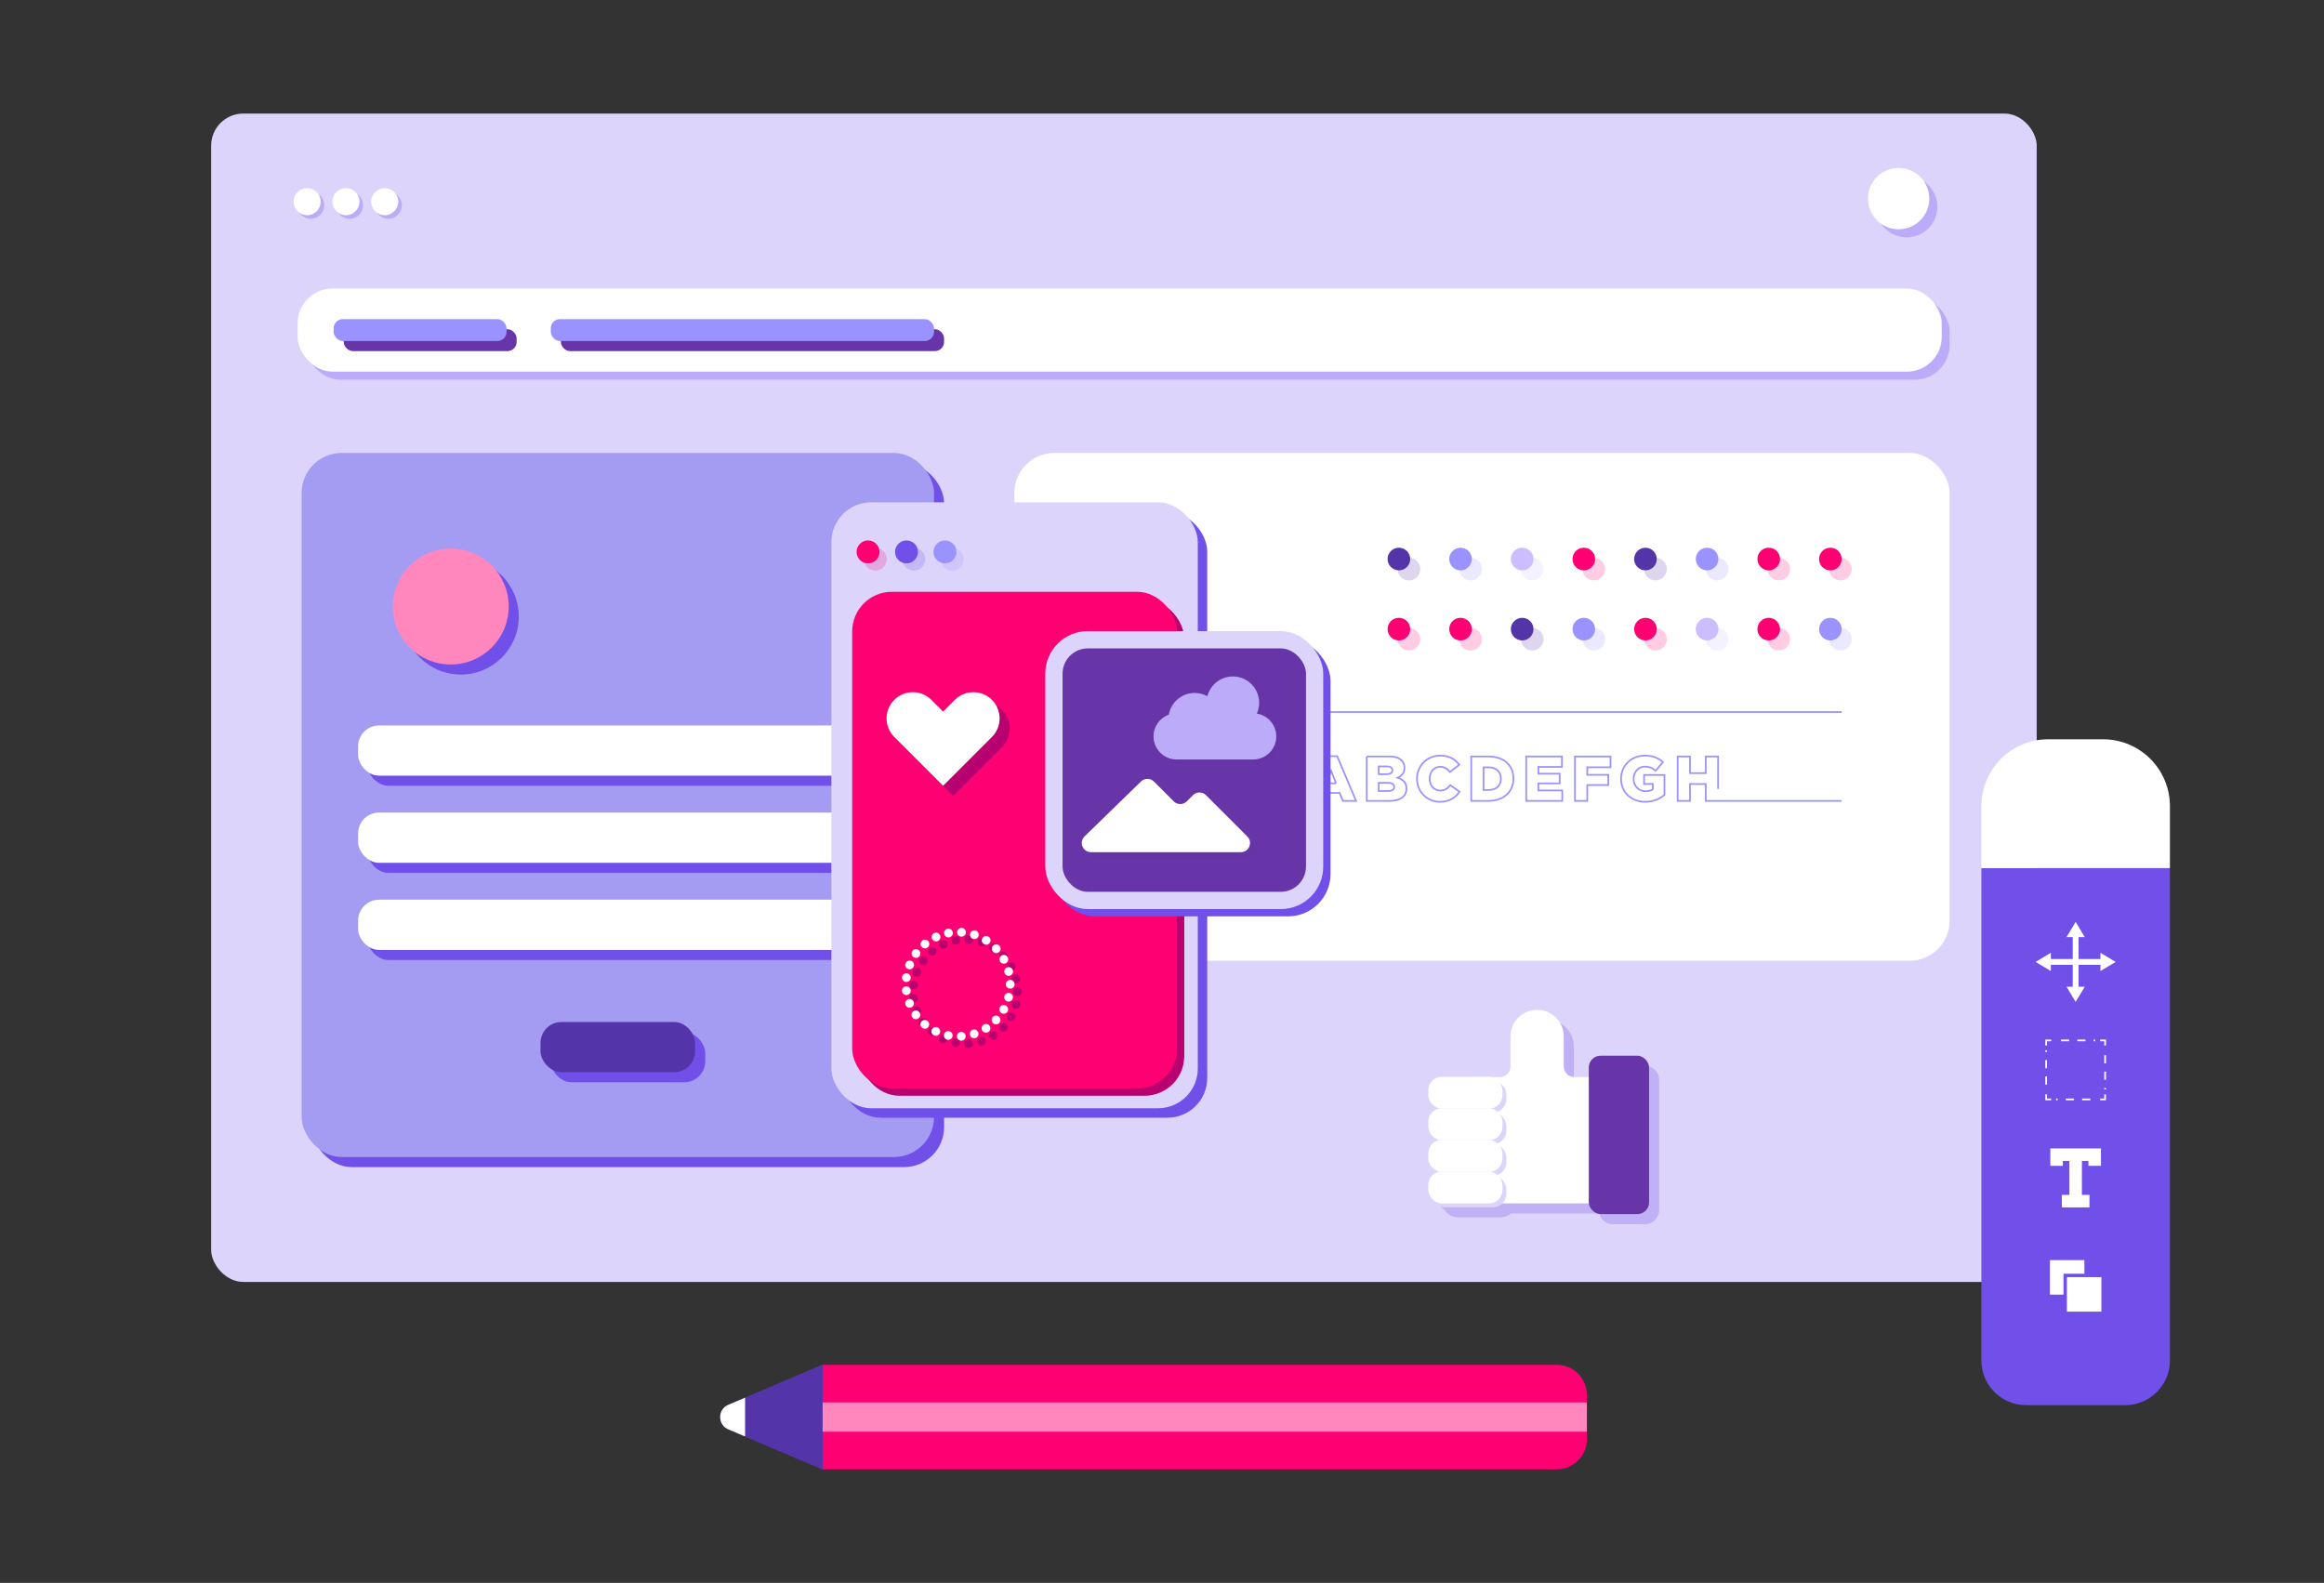 <?xml version="1.0" encoding="UTF-8"?><svg xmlns="http://www.w3.org/2000/svg" viewBox="0 0 1380 940"><rect x="0" y="0" width="1380" height="940" fill="#333333" stroke="none"/><g style="fill:none; isolation:isolate;"><g id="Ebene_1"><rect x="125.38" y="67.438" width="1084.021" height="693.829" rx="19.061" ry="19.061" style="fill:#dcd4fb;"/><path d="m976.818,632.899h-19.003c-4.64,0-8.402,3.762-8.402,8.403v4.31h-8.588c-3.467,0-6.278-2.811-6.278-6.278v-17.847c0-8.732-7.079-15.811-15.812-15.811s-15.811,7.079-15.811,15.811v17.847c0,3.467-2.811,6.278-6.278,6.278h-6.253c-.55-.1-1.115-.16-1.694-.16h-25.146c-5.213,0-9.439,4.226-9.439,9.439v0c0,3.202,1.598,6.027,4.036,7.733.587.838,1.307,1.571,2.129,2.18-3.597,1.332-6.165,4.784-6.165,8.844v0c0,3.202,1.598,6.027,4.036,7.733.587.838,1.307,1.571,2.129,2.18-3.597,1.332-6.165,4.784-6.165,8.844v0c0,3.202,1.598,6.027,4.036,7.733.587.838,1.307,1.571,2.129,2.18-3.597,1.332-6.165,4.784-6.165,8.844v0c0,3.202,1.598,6.027,4.036,7.733,1.707,2.438,4.531,4.036,7.734,4.036h25.146c2.374,0,4.538-.883,6.197-2.331h52.439c.904,3.666,4.205,6.388,8.149,6.388h19.003c4.64,0,8.403-3.762,8.403-8.403v-77.283c0-4.641-3.762-8.403-8.403-8.403Z" style="fill:#7150e9; opacity:.26;"/><rect x="602.324" y="268.975" width="555.343" height="301.583" rx="23.744" ry="23.744" style="fill:#fff;"/><path d="m786.959,449.045h7.048l11.231,26.57h-7.839l-1.884-4.748h-10.214l-1.884,4.748h-7.651l11.193-26.57Zm6.408,16.131l-2.94-7.463-2.978,7.463h5.918Z" style="fill:none; stroke:#9a93ff; stroke-miterlimit:10;"/><path d="m811.574,449.233h13.531c3.317,0,5.654.83,7.199,2.337,1.055,1.093,1.696,2.487,1.696,4.296v.075c0,3.054-1.733,4.863-4.07,5.881,3.204,1.054,5.239,2.863,5.239,6.444v.076c0,4.523-3.694,7.274-9.987,7.274h-13.607v-26.382Zm15.228,8.141c0-1.47-1.169-2.261-3.317-2.261h-4.787v4.636h4.597c2.224,0,3.506-.754,3.506-2.3v-.075Zm-2.525,7.5h-5.578v4.862h5.653c2.261,0,3.505-.867,3.505-2.412v-.075c0-1.433-1.13-2.375-3.58-2.375Z" style="fill:none; stroke:#9a93ff; stroke-miterlimit:10;"/><path d="m841.43,462.5v-.075c0-7.69,5.879-13.72,13.87-13.72,5.389,0,8.857,2.263,11.193,5.466l-5.503,4.259c-1.508-1.846-3.241-3.091-5.766-3.091-3.693,0-6.294,3.167-6.294,7.011v.076c0,3.957,2.601,7.047,6.294,7.047,2.751,0,4.372-1.281,5.955-3.203l5.502,3.92c-2.487,3.43-5.841,5.954-11.646,5.954-7.538,0-13.605-5.766-13.605-13.643Z" style="fill:none; stroke:#9a93ff; stroke-miterlimit:10;"/><path d="m873.62,449.233h10.213c9.385,0,14.85,5.427,14.85,13.04v.076c0,7.614-5.541,13.267-15.001,13.267h-10.062v-26.382Zm7.311,6.445v13.455h2.978c4.409,0,7.311-2.412,7.311-6.671v-.076c0-4.221-2.902-6.708-7.311-6.708h-2.978Z" style="fill:none; stroke:#9a93ff; stroke-miterlimit:10;"/><path d="m906.263,449.233h21.219v6.181h-13.983v4.033h12.664v5.766h-12.664v4.184h14.171v6.218h-21.407v-26.382Z" style="fill:none; stroke:#9a93ff; stroke-miterlimit:10;"/><path d="m935.213,449.233h21.106v6.407h-13.794v4.485h12.475v6.068h-12.475v9.423h-7.312v-26.382Z" style="fill:none; stroke:#9a93ff; stroke-miterlimit:10;"/><path d="m962.58,462.5v-.075c0-7.69,6.03-13.72,14.171-13.72,4.635,0,7.914,1.395,10.704,3.807l-4.297,5.201c-1.884-1.582-3.73-2.487-6.369-2.487-3.806,0-6.747,3.166-6.747,7.199v.075c0,4.296,2.978,7.35,7.162,7.35,1.809,0,3.166-.377,4.221-1.093v-3.204h-5.164v-5.351h12.099v11.834c-2.79,2.337-6.633,4.108-11.457,4.108-8.217,0-14.322-5.653-14.322-13.643Z" style="fill:none; stroke:#9a93ff; stroke-miterlimit:10;"/><path d="m1093.597,475.616h-80.698v-10.026h-9.384v10.026h-7.312v-26.382h7.312v9.875h9.384v-9.875h7.312v19.25" style="fill:none; stroke:#9a93ff; stroke-miterlimit:10;"/><line x1="764.093" y1="422.851" x2="1093.597" y2="422.851" style="fill:none; stroke:#9a93ff; stroke-miterlimit:10;"/><rect x="185.099" y="274.959" width="375.501" height="418.117" rx="23.744" ry="23.744" style="fill:#7150e9;"/><rect x="179.115" y="268.975" width="375.501" height="418.117" rx="23.744" ry="23.744" style="fill:#a49cf2;"/><rect x="218.21" y="436.794" width="308.477" height="29.819" rx="12.459" ry="12.459" style="fill:#7150e9;"/><rect x="218.21" y="488.528" width="308.477" height="29.819" rx="12.459" ry="12.459" style="fill:#7150e9;"/><rect x="218.21" y="540.262" width="308.477" height="29.819" rx="12.459" ry="12.459" style="fill:#7150e9;"/><rect x="181.387" y="176.133" width="976.28" height="49.346" rx="20.618" ry="20.618" style="fill:#bbabf8;"/><circle cx="184.489" cy="121.875" r="8.045" style="fill:#bbabf8;"/><circle cx="207.526" cy="121.875" r="8.045" style="fill:#bbabf8;"/><circle cx="230.563" cy="121.875" r="8.045" style="fill:#bbabf8;"/><circle cx="182.373" cy="119.76" r="8.045" style="fill:#fff;"/><circle cx="205.411" cy="119.76" r="8.045" style="fill:#fff;"/><circle cx="228.448" cy="119.76" r="8.045" style="fill:#fff;"/><circle cx="1132.198" cy="122.74" r="18.206" style="fill:#bbabf8;"/><circle cx="1127.411" cy="117.953" r="18.206" style="fill:#fff;"/><rect x="176.722" y="171.346" width="976.28" height="49.346" rx="20.618" ry="20.618" style="fill:#fff;"/><rect x="204.101" y="195.503" width="102.672" height="13" rx="5.431" ry="5.431" style="fill:#6735a7;"/><rect x="198.117" y="189.519" width="102.672" height="13" rx="5.431" ry="5.431" style="fill:#9a93ff;"/><rect x="333.038" y="195.503" width="227.562" height="13" rx="5.431" ry="5.431" style="fill:#6735a7;"/><rect x="327.054" y="189.519" width="227.562" height="13" rx="5.431" ry="5.431" style="fill:#9a93ff;"/><circle cx="273.632" cy="366.158" r="34.423" style="fill:#7150e9;"/><circle cx="267.648" cy="360.174" r="34.423" style="fill:#ff87bd;"/><rect x="212.627" y="430.81" width="308.477" height="29.819" rx="12.459" ry="12.459" style="fill:#fff;"/><rect x="212.627" y="482.544" width="308.477" height="29.819" rx="12.459" ry="12.459" style="fill:#fff;"/><rect x="212.627" y="534.278" width="308.477" height="29.819" rx="12.459" ry="12.459" style="fill:#fff;"/><rect x="326.94" y="612.889" width="91.819" height="29.819" rx="12.459" ry="12.459" style="fill:#7150e9;"/><rect x="320.956" y="606.905" width="91.819" height="29.819" rx="12.459" ry="12.459" style="fill:#5434a9;"/><rect x="499.295" y="303.918" width="217.567" height="359.83" rx="23.577" ry="23.577" style="fill:#7150e9;"/><rect x="493.679" y="298.302" width="217.567" height="359.83" rx="23.577" ry="23.577" style="fill:#dcd4fb;"/><rect x="510.356" y="355.762" width="192.869" height="294.939" rx="23.577" ry="23.577" style="fill:#b8006e;"/><rect x="506.028" y="351.435" width="192.869" height="294.939" rx="23.577" ry="23.577" style="fill:#ff0072;"/><circle cx="519.782" cy="332.069" r="6.811" style="fill:#ff0072; opacity:.21;"/><circle cx="542.613" cy="332.069" r="6.811" style="fill:#7150e9; opacity:.21;"/><circle cx="565.444" cy="332.069" r="6.811" style="fill:#9a93ff; opacity:.21;"/><circle cx="515.455" cy="327.742" r="6.811" style="fill:#ff0072;"/><circle cx="538.286" cy="327.742" r="6.811" style="fill:#7150e9;"/><circle cx="561.117" cy="327.742" r="6.811" style="fill:#9a93ff;"/><path d="m572.553,619.878c-.086-1.427,1.004-2.666,2.432-2.752h0c1.437-.086,2.666,1.004,2.752,2.431h0c.086,1.437-.996,2.666-2.431,2.753h0c-.052.008-.104.008-.156.008h0c-1.367,0-2.509-1.065-2.596-2.441Zm-5.642,1.904c-1.411-.277-2.337-1.635-2.06-3.037h0c.268-1.411,1.627-2.337,3.037-2.069h0c1.402.269,2.328,1.628,2.06,3.038h0c-.233,1.246-1.324,2.111-2.544,2.111h0c-.165,0-.33-.017-.494-.043Zm13.396-2.7c-.441-1.367.303-2.83,1.671-3.272h0c1.367-.441,2.83.303,3.271,1.671h0c.442,1.358-.303,2.83-1.67,3.272h0c-.268.086-.537.121-.805.121h0c-1.09,0-2.112-.701-2.467-1.792Zm-21.401.087h0c-1.298-.614-1.853-2.164-1.237-3.453h0c.614-1.307,2.154-1.861,3.452-1.247h0c1.298.614,1.853,2.164,1.238,3.462h0c-.442.935-1.377,1.489-2.345,1.489h0c-.373,0-.753-.087-1.108-.251Zm28.714-2.804c-.77-1.212-.415-2.813.796-3.583h0c1.212-.77,2.813-.407,3.583.805h0c.77,1.203.407,2.813-.805,3.583h.009c-.433.269-.918.398-1.394.398h0c-.857,0-1.696-.424-2.19-1.203Zm-35.819-1.722c-1.1-.917-1.247-2.553-.329-3.66h0c.909-1.1,2.544-1.255,3.652-.338h0c1.099.918,1.255,2.553.337,3.661h0c-.51.614-1.254.935-1.999.935h0c-.588,0-1.177-.199-1.662-.598Zm42.215-2.726c-1.048-.986-1.1-2.622-.113-3.669h0c.979-1.047,2.622-1.1,3.67-.112h0c1.039.978,1.09,2.622.112,3.669h0c-.51.545-1.203.822-1.895.822h0c-.641,0-1.273-.243-1.774-.71Zm-47.962-3.418c-.839-1.16-.58-2.787.581-3.626h0c1.16-.839,2.786-.58,3.626.58h0c.839,1.16.58,2.778-.58,3.626h0c-.459.329-.996.493-1.523.493h0c-.805,0-1.592-.372-2.104-1.072Zm53.059-2.475c-1.255-.692-1.714-2.276-1.021-3.531h0c.692-1.255,2.267-1.713,3.522-1.021h0c1.263.692,1.714,2.276,1.022,3.531h0c-.467.856-1.359,1.341-2.277,1.341h0c-.423,0-.848-.104-1.246-.32Zm-57.101-4.907c-.527-1.333.122-2.839,1.454-3.366h0c1.341-.528,2.847.129,3.375,1.462h0c.52,1.333-.129,2.847-1.462,3.367h0c-.32.129-.641.182-.952.182h0c-1.038,0-2.016-.624-2.415-1.645Zm60.571-2.077c-1.394-.354-2.224-1.774-1.869-3.158h0c.355-1.394,1.765-2.224,3.159-1.869h0c1.384.355,2.224,1.774,1.869,3.159h0c-.303,1.168-1.359,1.947-2.51,1.947h0c-.216,0-.433-.026-.649-.079Zm-62.647-6.083c-.173-1.42.839-2.718,2.258-2.891h0c1.42-.172,2.718.84,2.891,2.259h0c.182,1.419-.831,2.717-2.259,2.89h0c-.104.018-.208.026-.312.026h0c-1.298,0-2.415-.969-2.579-2.284Zm61.661-4.137h0c0-1.428,1.16-2.596,2.596-2.596h0c1.437,0,2.596,1.168,2.596,2.596h0c0,1.437-1.16,2.596-2.596,2.596h0c-1.437,0-2.596-1.16-2.596-2.596Zm-59.394-1.367c-1.428-.182-2.432-1.48-2.251-2.908h0c.182-1.419,1.48-2.423,2.9-2.241h0c1.427.182,2.431,1.48,2.25,2.9h0c-.165,1.315-1.29,2.267-2.57,2.267h0c-.112,0-.225-.008-.329-.017Zm58.537-5.574v-.008c-.347-1.384.494-2.795,1.886-3.141h0c1.394-.355,2.804.494,3.151,1.878h0c.346,1.394-.494,2.804-1.878,3.151h0c-.216.06-.433.086-.641.086h0c-1.16,0-2.224-.788-2.518-1.965Zm-57.23-2.111c-1.333-.537-1.982-2.043-1.454-3.375h0c.536-1.333,2.05-1.982,3.375-1.445h0c1.333.528,1.982,2.034,1.454,3.367h0c-.407,1.021-1.384,1.635-2.414,1.635h0c-.32,0-.641-.061-.961-.182Zm54.642-4.509c-.692-1.263-.225-2.839,1.03-3.531h0c1.255-.684,2.839-.216,3.522,1.039h0c.684,1.255.226,2.838-1.029,3.522h0c-.398.216-.822.32-1.247.32h0c-.917,0-1.809-.493-2.276-1.35Zm-51.449-2.605c-1.16-.849-1.411-2.467-.562-3.626h0c.848-1.16,2.475-1.411,3.626-.563h0c1.16.849,1.411,2.475.563,3.626h0c-.51.701-1.298,1.065-2.094,1.065h0c-.537,0-1.073-.165-1.532-.502Zm47.279-3.168c-.979-1.047-.918-2.692.129-3.67h0c1.047-.978,2.692-.926,3.67.13h0c.978,1.047.926,2.691-.13,3.669h0c-.493.467-1.133.693-1.765.693h0c-.701,0-1.393-.277-1.903-.822Zm-42.415-2.925c-.917-1.108-.753-2.743.355-3.653h0c1.108-.917,2.743-.753,3.652.355h0c.909,1.108.753,2.743-.354,3.652h0c-.485.399-1.065.589-1.645.589h0c-.753,0-1.498-.32-2.008-.943Zm36.954-1.636c-1.211-.77-1.566-2.38-.788-3.583h0c.771-1.212,2.38-1.567,3.583-.788h.008c1.203.77,1.558,2.38.778,3.583h0c-.493.779-1.332,1.195-2.189,1.195h0c-.476,0-.961-.13-1.394-.407Zm-30.739-3.054c-.606-1.307-.044-2.847,1.254-3.462h0v.008h0c1.298-.614,2.839-.052,3.453,1.246h0c.606,1.298.043,2.847-1.255,3.453h0c-.354.165-.727.251-1.099.243h0c-.978,0-1.913-.554-2.354-1.488Zm24.309,0h.008c-1.367-.45-2.112-1.913-1.662-3.28h0c.45-1.359,1.913-2.104,3.272-1.653h.008c1.359.45,2.103,1.913,1.653,3.28h0c-.363,1.09-1.376,1.782-2.467,1.782h0c-.268,0-.545-.043-.813-.129Zm-17.118-3.004c-.259-1.411.667-2.77,2.077-3.029h0c1.411-.268,2.769.667,3.029,2.077h0c.259,1.411-.667,2.76-2.077,3.029h0c-.155.026-.32.043-.476.043h0c-1.229,0-2.319-.874-2.553-2.12Zm10.134,1.653c-1.427-.096-2.509-1.324-2.423-2.76h0c.096-1.428,1.333-2.518,2.77-2.424h-.009c1.428.096,2.518,1.333,2.424,2.761h0c-.087,1.376-1.229,2.431-2.588,2.431h0c-.052,0-.112,0-.173-.008Z" style="fill:#b8006e;"/><path d="m568.226,615.551c-.086-1.427,1.004-2.666,2.432-2.752h0c1.437-.086,2.666,1.004,2.752,2.431h0c.086,1.437-.996,2.666-2.431,2.753h0c-.052.008-.104.008-.156.008h0c-1.367,0-2.509-1.065-2.596-2.441Zm-5.642,1.904c-1.411-.277-2.337-1.635-2.06-3.037h0c.268-1.411,1.627-2.337,3.037-2.069h0c1.402.269,2.328,1.628,2.06,3.038h0c-.233,1.246-1.324,2.111-2.544,2.111h0c-.165,0-.33-.017-.494-.043Zm13.396-2.7c-.441-1.367.303-2.83,1.671-3.272h0c1.367-.441,2.83.303,3.271,1.671h0c.442,1.358-.303,2.83-1.67,3.272h0c-.268.086-.537.121-.805.121h0c-1.09,0-2.112-.701-2.467-1.792Zm-21.401.087h0c-1.298-.614-1.853-2.164-1.237-3.453h0c.614-1.307,2.154-1.861,3.452-1.247h0c1.298.614,1.853,2.164,1.238,3.462h0c-.442.935-1.377,1.489-2.345,1.489h0c-.373,0-.753-.087-1.108-.251Zm28.714-2.804c-.77-1.212-.415-2.813.796-3.583h0c1.212-.77,2.813-.407,3.583.805h0c.77,1.203.407,2.813-.805,3.583h.009c-.433.269-.918.398-1.394.398h0c-.857,0-1.696-.424-2.19-1.203Zm-35.819-1.722c-1.1-.917-1.247-2.553-.329-3.66h0c.909-1.1,2.544-1.255,3.652-.338h0c1.099.918,1.255,2.553.337,3.661h0c-.51.614-1.254.935-1.999.935h0c-.588,0-1.177-.199-1.662-.598Zm42.215-2.726c-1.048-.986-1.1-2.622-.113-3.669h0c.979-1.047,2.622-1.1,3.67-.112h0c1.039.978,1.09,2.622.112,3.669h0c-.51.545-1.203.822-1.895.822h0c-.641,0-1.273-.243-1.774-.71Zm-47.962-3.418c-.839-1.16-.58-2.787.581-3.626h0c1.16-.839,2.786-.58,3.626.58h0c.839,1.16.58,2.778-.58,3.626h0c-.459.329-.996.493-1.523.493h0c-.805,0-1.592-.372-2.104-1.072Zm53.059-2.475c-1.255-.692-1.714-2.276-1.021-3.531h0c.692-1.255,2.267-1.713,3.522-1.021h0c1.263.692,1.714,2.276,1.022,3.531h0c-.467.856-1.359,1.341-2.277,1.341h0c-.423,0-.848-.104-1.246-.32Zm-57.101-4.907c-.527-1.333.122-2.839,1.454-3.366h0c1.341-.528,2.847.129,3.375,1.462h0c.52,1.333-.129,2.847-1.462,3.367h0c-.32.129-.641.182-.952.182h0c-1.038,0-2.016-.624-2.415-1.645Zm60.571-2.077c-1.394-.354-2.224-1.774-1.869-3.158h0c.355-1.394,1.765-2.224,3.159-1.869h0c1.384.355,2.224,1.774,1.869,3.159h0c-.303,1.168-1.359,1.947-2.51,1.947h0c-.216,0-.433-.026-.649-.079Zm-62.647-6.083c-.173-1.42.839-2.718,2.258-2.891h0c1.42-.172,2.718.84,2.891,2.259h0c.182,1.419-.831,2.717-2.259,2.89h0c-.104.018-.208.026-.312.026h0c-1.298,0-2.415-.969-2.579-2.284Zm61.661-4.137h0c0-1.428,1.16-2.596,2.596-2.596h0c1.437,0,2.596,1.168,2.596,2.596h0c0,1.437-1.16,2.596-2.596,2.596h0c-1.437,0-2.596-1.16-2.596-2.596Zm-59.394-1.367c-1.428-.182-2.432-1.48-2.251-2.908h0c.182-1.419,1.48-2.423,2.9-2.241h0c1.427.182,2.431,1.48,2.25,2.9h0c-.165,1.315-1.29,2.267-2.57,2.267h0c-.112,0-.225-.008-.329-.017Zm58.537-5.574v-.008c-.347-1.384.494-2.795,1.886-3.141h0c1.394-.355,2.804.494,3.151,1.878h0c.346,1.394-.494,2.804-1.878,3.151h0c-.216.06-.433.086-.641.086h0c-1.16,0-2.224-.788-2.518-1.965Zm-57.23-2.111c-1.333-.537-1.982-2.043-1.454-3.375h0c.536-1.333,2.05-1.982,3.375-1.445h0c1.333.528,1.982,2.034,1.454,3.367h0c-.407,1.021-1.384,1.635-2.414,1.635h0c-.32,0-.641-.061-.961-.182Zm54.642-4.509c-.692-1.263-.225-2.839,1.03-3.531h0c1.255-.684,2.839-.216,3.522,1.039h0c.684,1.255.226,2.838-1.029,3.522h0c-.398.216-.822.32-1.247.32h0c-.917,0-1.809-.493-2.276-1.35Zm-51.449-2.605c-1.16-.849-1.411-2.467-.562-3.626h0c.848-1.16,2.475-1.411,3.626-.563h0c1.16.849,1.411,2.475.563,3.626h0c-.51.701-1.298,1.065-2.094,1.065h0c-.537,0-1.073-.165-1.532-.502Zm47.279-3.168c-.979-1.047-.918-2.692.129-3.67h0c1.047-.978,2.692-.926,3.67.13h0c.978,1.047.926,2.691-.13,3.669h0c-.493.467-1.133.693-1.765.693h0c-.701,0-1.393-.277-1.903-.822Zm-42.415-2.925c-.917-1.108-.753-2.743.355-3.653h0c1.108-.917,2.743-.753,3.652.355h0c.909,1.108.753,2.743-.354,3.652h0c-.485.399-1.065.589-1.645.589h0c-.753,0-1.498-.32-2.008-.943Zm36.954-1.636c-1.211-.77-1.566-2.38-.788-3.583h0c.771-1.212,2.38-1.567,3.583-.788h.008c1.203.77,1.558,2.38.778,3.583h0c-.493.779-1.332,1.195-2.189,1.195h0c-.476,0-.961-.13-1.394-.407Zm-30.739-3.054c-.606-1.307-.044-2.847,1.254-3.462h0v.008h0c1.298-.614,2.839-.052,3.453,1.246h0c.606,1.298.043,2.847-1.255,3.453h0c-.354.165-.727.251-1.099.243h0c-.978,0-1.913-.554-2.354-1.488Zm24.309,0h.008c-1.367-.45-2.112-1.913-1.662-3.28h0c.45-1.359,1.913-2.104,3.272-1.653h.008c1.359.45,2.103,1.913,1.653,3.28h0c-.363,1.09-1.376,1.782-2.467,1.782h0c-.268,0-.545-.043-.813-.129Zm-17.118-3.004c-.259-1.411.667-2.77,2.077-3.029h0c1.411-.268,2.769.667,3.029,2.077h0c.259,1.411-.667,2.76-2.077,3.029h0c-.155.026-.32.043-.476.043h0c-1.229,0-2.319-.874-2.553-2.12Zm10.134,1.653c-1.427-.096-2.509-1.324-2.423-2.76h0c.096-1.428,1.333-2.518,2.77-2.424h-.009c1.428.096,2.518,1.333,2.424,2.761h0c-.087,1.376-1.229,2.431-2.588,2.431h0c-.052,0-.112,0-.173-.008Z" style="fill:#fff;"/><rect x="625.028" y="379.133" width="165.046" height="165.046" rx="25.189" ry="25.189" style="fill:#7150e9;"/><rect x="620.701" y="374.806" width="165.046" height="165.046" rx="25.189" ry="25.189" style="fill:#dcd4fb;"/><rect x="630.947" y="385.051" width="144.555" height="144.555" rx="15.038" ry="15.038" style="fill:#6735a7;"/><path d="m689.54,468.443l11.77,11.77c2.133,2.133,5.592,2.133,7.725,0l3.69-3.69c2.133-2.133,5.592-2.133,7.725,0l24.542,24.542c3.441,3.441,1.004,9.325-3.863,9.325h-88.964c-4.902,0-7.323-5.957-3.81-9.377l33.511-32.622c2.141-2.084,5.56-2.061,7.673.052Z" style="fill:#6735a7; mix-blend-mode:multiply; opacity:.5;"/><path d="m748.227,426.255c.885-1.961,1.39-4.13,1.39-6.422,0-8.636-7.001-15.636-15.636-15.636-7.278,0-13.376,4.979-15.12,11.712-2.232-1.227-4.793-1.927-7.519-1.927-7.704,0-14.091,5.576-15.383,12.909-5.289,1.904-9.079,6.951-9.079,12.896,0,7.576,6.142,13.718,13.718,13.718h45.47c7.576,0,13.718-6.142,13.718-13.718,0-6.84-5.011-12.494-11.559-13.532Z" style="fill:#6735a7; mix-blend-mode:multiply; opacity:.5;"/><path d="m746.309,423.761c.885-1.961,1.39-4.13,1.39-6.422,0-8.636-7.001-15.636-15.636-15.636-7.278,0-13.376,4.979-15.12,11.712-2.232-1.227-4.793-1.927-7.519-1.927-7.704,0-14.091,5.576-15.383,12.909-5.289,1.904-9.079,6.951-9.079,12.896,0,7.576,6.142,13.718,13.718,13.718h45.47c7.576,0,13.718-6.142,13.718-13.718,0-6.84-5.011-12.494-11.559-13.532Z" style="fill:#bbabf8;"/><path d="m685.212,464.116l11.77,11.77c2.133,2.133,5.592,2.133,7.725,0l3.69-3.69c2.133-2.133,5.592-2.133,7.725,0l24.542,24.542c3.441,3.441,1.004,9.325-3.863,9.325h-88.964c-4.902,0-7.323-5.957-3.81-9.377l33.511-32.622c2.141-2.084,5.56-2.061,7.673.052Z" style="fill:#fff;"/><path d="m594.997,421.597l-0-0c-6.081-6.081-15.941-6.081-22.023,0l-6.977,6.977-6.977-6.977c-6.081-6.081-15.941-6.081-22.023,0l-0.0 0c-6.081,6.081-6.081,15.941,0,22.023l28.977,28.977.023-.023.023.023,28.977-28.977c6.081-6.081,6.081-15.941,0-22.023Z" style="fill:#b8006e;"/><path d="m589.014,415.613l-0-0c-6.081-6.081-15.941-6.081-22.023,0l-6.977,6.977-6.977-6.977c-6.081-6.081-15.941-6.081-22.023,0l-0.0 0c-6.081,6.081-6.081,15.941,0,22.023l28.977,28.977.023-.023.023.023,28.977-28.977c6.081-6.081,6.081-15.941,0-22.023Z" style="fill:#fff;"/><g style="fill:none; opacity:.2;"><circle cx="836.654" cy="337.962" r="6.72" style="fill:#5434a9;"/><circle cx="873.255" cy="337.962" r="6.72" style="fill:#9a93ff;"/><circle cx="909.856" cy="337.962" r="6.72" style="fill:#cbbdff;"/><circle cx="946.457" cy="337.962" r="6.72" style="fill:#ff0072;"/><circle cx="983.058" cy="337.962" r="6.72" style="fill:#5434a9;"/><circle cx="1019.659" cy="337.962" r="6.72" style="fill:#9a93ff;"/><circle cx="1056.26" cy="337.962" r="6.72" style="fill:#ff0072;"/><circle cx="1092.861" cy="337.962" r="6.72" style="fill:#ff0072;"/><circle cx="836.654" cy="379.586" r="6.72" style="fill:#ff0072;"/><circle cx="873.255" cy="379.586" r="6.72" style="fill:#ff0072;"/><circle cx="909.856" cy="379.586" r="6.72" style="fill:#5434a9;"/><circle cx="946.457" cy="379.586" r="6.72" style="fill:#9a93ff;"/><circle cx="983.058" cy="379.586" r="6.72" style="fill:#ff0072;"/><circle cx="1019.659" cy="379.586" r="6.72" style="fill:#cbbdff;"/><circle cx="1056.26" cy="379.586" r="6.72" style="fill:#ff0072;"/><circle cx="1092.861" cy="379.586" r="6.72" style="fill:#9a93ff;"/></g><circle cx="830.67" cy="331.978" r="6.72" style="fill:#5434a9;"/><circle cx="867.271" cy="331.978" r="6.72" style="fill:#9a93ff;"/><circle cx="903.872" cy="331.978" r="6.72" style="fill:#cbbdff;"/><circle cx="940.473" cy="331.978" r="6.72" style="fill:#ff0072;"/><circle cx="977.074" cy="331.978" r="6.72" style="fill:#5434a9;"/><circle cx="1013.675" cy="331.978" r="6.72" style="fill:#9a93ff;"/><circle cx="1050.276" cy="331.978" r="6.72" style="fill:#ff0072;"/><circle cx="1086.878" cy="331.978" r="6.72" style="fill:#ff0072;"/><circle cx="830.67" cy="373.602" r="6.72" style="fill:#ff0072;"/><circle cx="867.271" cy="373.602" r="6.72" style="fill:#ff0072;"/><circle cx="903.872" cy="373.602" r="6.72" style="fill:#5434a9;"/><circle cx="940.473" cy="373.602" r="6.72" style="fill:#9a93ff;"/><circle cx="977.074" cy="373.602" r="6.72" style="fill:#ff0072;"/><circle cx="1013.675" cy="373.602" r="6.72" style="fill:#cbbdff;"/><circle cx="1050.276" cy="373.602" r="6.72" style="fill:#ff0072;"/><circle cx="1086.878" cy="373.602" r="6.72" style="fill:#9a93ff;"/><path d="m934.84,639.628c-3.467,0-6.278-2.811-6.278-6.278v-17.847c0-8.732-7.079-15.811-15.811-15.811h0c-8.732,0-15.811,7.079-15.811,15.811v17.847c0,3.467-2.811,6.278-6.278,6.278h-14.242c-3.467,0-6.278,2.811-6.278,6.278v62.432c0,3.467,2.811,6.278,6.278,6.278h78.148v-74.988h-19.728Z" style="fill:#fff;"/><rect x="850.461" y="641.799" width="44.024" height="18.878" rx="7.887" ry="7.887" style="fill:#dcd4fb;"/><rect x="850.461" y="660.555" width="44.024" height="18.878" rx="7.887" ry="7.887" style="fill:#dcd4fb;"/><rect x="850.461" y="679.312" width="44.024" height="18.878" rx="7.887" ry="7.887" style="fill:#dcd4fb;"/><rect x="850.461" y="698.068" width="44.024" height="18.878" rx="7.887" ry="7.887" style="fill:#dcd4fb;"/><rect x="848.13" y="639.468" width="44.024" height="18.878" rx="7.887" ry="7.887" style="fill:#fff;"/><rect x="848.13" y="658.224" width="44.024" height="18.878" rx="7.887" ry="7.887" style="fill:#fff;"/><rect x="848.13" y="676.981" width="44.024" height="18.878" rx="7.887" ry="7.887" style="fill:#fff;"/><rect x="848.13" y="695.737" width="44.024" height="18.878" rx="7.887" ry="7.887" style="fill:#fff;"/><rect x="943.428" y="626.915" width="35.808" height="94.088" rx="7.021" ry="7.021" style="fill:#6735a7;"/><path d="m1176.548,515.52h111.957v292.396c0,14.634-11.881,26.516-26.516,26.516h-58.926c-14.634,0-26.516-11.881-26.516-26.516v-292.396h0Z" style="fill:#7150e9;"/><path d="m1216.244,439.016h32.565c21.909,0,39.696,17.787,39.696,39.696v36.808h-111.957v-36.808c0-21.909,17.787-39.696,39.696-39.696Z" style="fill:#fff;"/><polyline points="1250.037 649.876 1250.037 652.868 1247.045 652.868" style="fill:none; stroke:#fff; stroke-miterlimit:10;"/><line x1="1241.237" y1="652.868" x2="1220.912" y2="652.868" style="fill:none; stroke:#fff; stroke-dasharray:0 0 4.853 4.853; stroke-miterlimit:10;"/><polyline points="1218.008 652.868 1215.017 652.868 1215.017 649.876" style="fill:none; stroke:#fff; stroke-miterlimit:10;"/><line x1="1215.017" y1="644.069" x2="1215.017" y2="623.743" style="fill:none; stroke:#fff; stroke-dasharray:0 0 4.853 4.853; stroke-miterlimit:10;"/><polyline points="1215.017 620.84 1215.017 617.848 1218.008 617.848" style="fill:none; stroke:#fff; stroke-miterlimit:10;"/><line x1="1223.816" y1="617.848" x2="1244.141" y2="617.848" style="fill:none; stroke:#fff; stroke-dasharray:0 0 4.853 4.853; stroke-miterlimit:10;"/><polyline points="1247.045 617.848 1250.037 617.848 1250.037 620.84" style="fill:none; stroke:#fff; stroke-miterlimit:10;"/><line x1="1250.037" y1="626.647" x2="1250.037" y2="646.972" style="fill:none; stroke:#fff; stroke-dasharray:0 0 4.853 4.853; stroke-miterlimit:10;"/><polygon points="1236.241 681.978 1228.812 681.978 1217.497 681.978 1217.497 684.118 1217.497 689.407 1217.497 692.325 1224.926 692.325 1224.926 689.407 1228.812 689.407 1228.812 709.57 1224.319 709.57 1224.319 716.998 1240.734 716.998 1240.734 709.57 1236.241 709.57 1236.241 689.407 1240.127 689.407 1240.127 692.325 1247.556 692.325 1247.556 689.407 1247.556 684.118 1247.556 681.978 1236.241 681.978" style="fill:#fff;"/><rect x="1227.335" y="758.427" width="20.479" height="20.479" style="fill:#fff;"/><polygon points="1225.316 756.408 1237.718 756.408 1237.718 748.331 1217.239 748.331 1217.239 768.81 1225.316 768.81 1225.316 756.408" style="fill:#fff;"/><polygon points="1256.271 571.227 1247.248 565.806 1247.248 569.503 1234.251 569.503 1234.251 556.506 1237.948 556.506 1232.526 547.483 1227.106 556.506 1230.802 556.506 1230.802 569.503 1217.806 569.503 1217.806 565.806 1208.782 571.227 1217.806 576.648 1217.806 572.952 1230.802 572.952 1230.802 585.949 1227.106 585.949 1232.526 594.972 1237.948 585.949 1234.251 585.949 1234.251 572.952 1247.248 572.952 1247.248 576.648 1256.271 571.227" style="fill:#fff;"/><path d="m488.342,810.481h436.056c9.877,0,17.896,8.019,17.896,17.896v26.288c0,9.877-8.019,17.896-17.896,17.896h-436.056v-62.081h0Z" style="fill:#ff0072;"/><rect x="488.342" y="832.816" width="453.952" height="17.411" style="fill:#ff87bd;"/><path d="m488.342,872.562l-55.895-23.757c-6.424-2.73-6.424-11.836,0-14.566l55.895-23.757v62.081Z" style="fill:#5434a9;"/><polygon points="488.342 810.481 442.432 829.994 442.432 853.049 488.342 872.562 488.342 810.481" style="fill:#5434a9;"/><path d="m432.447,834.238c-6.424,2.73-6.424,11.836,0,14.566l9.985,4.244v-23.054l-9.985,4.244Z" style="fill:#fff;"/></g></g></svg>